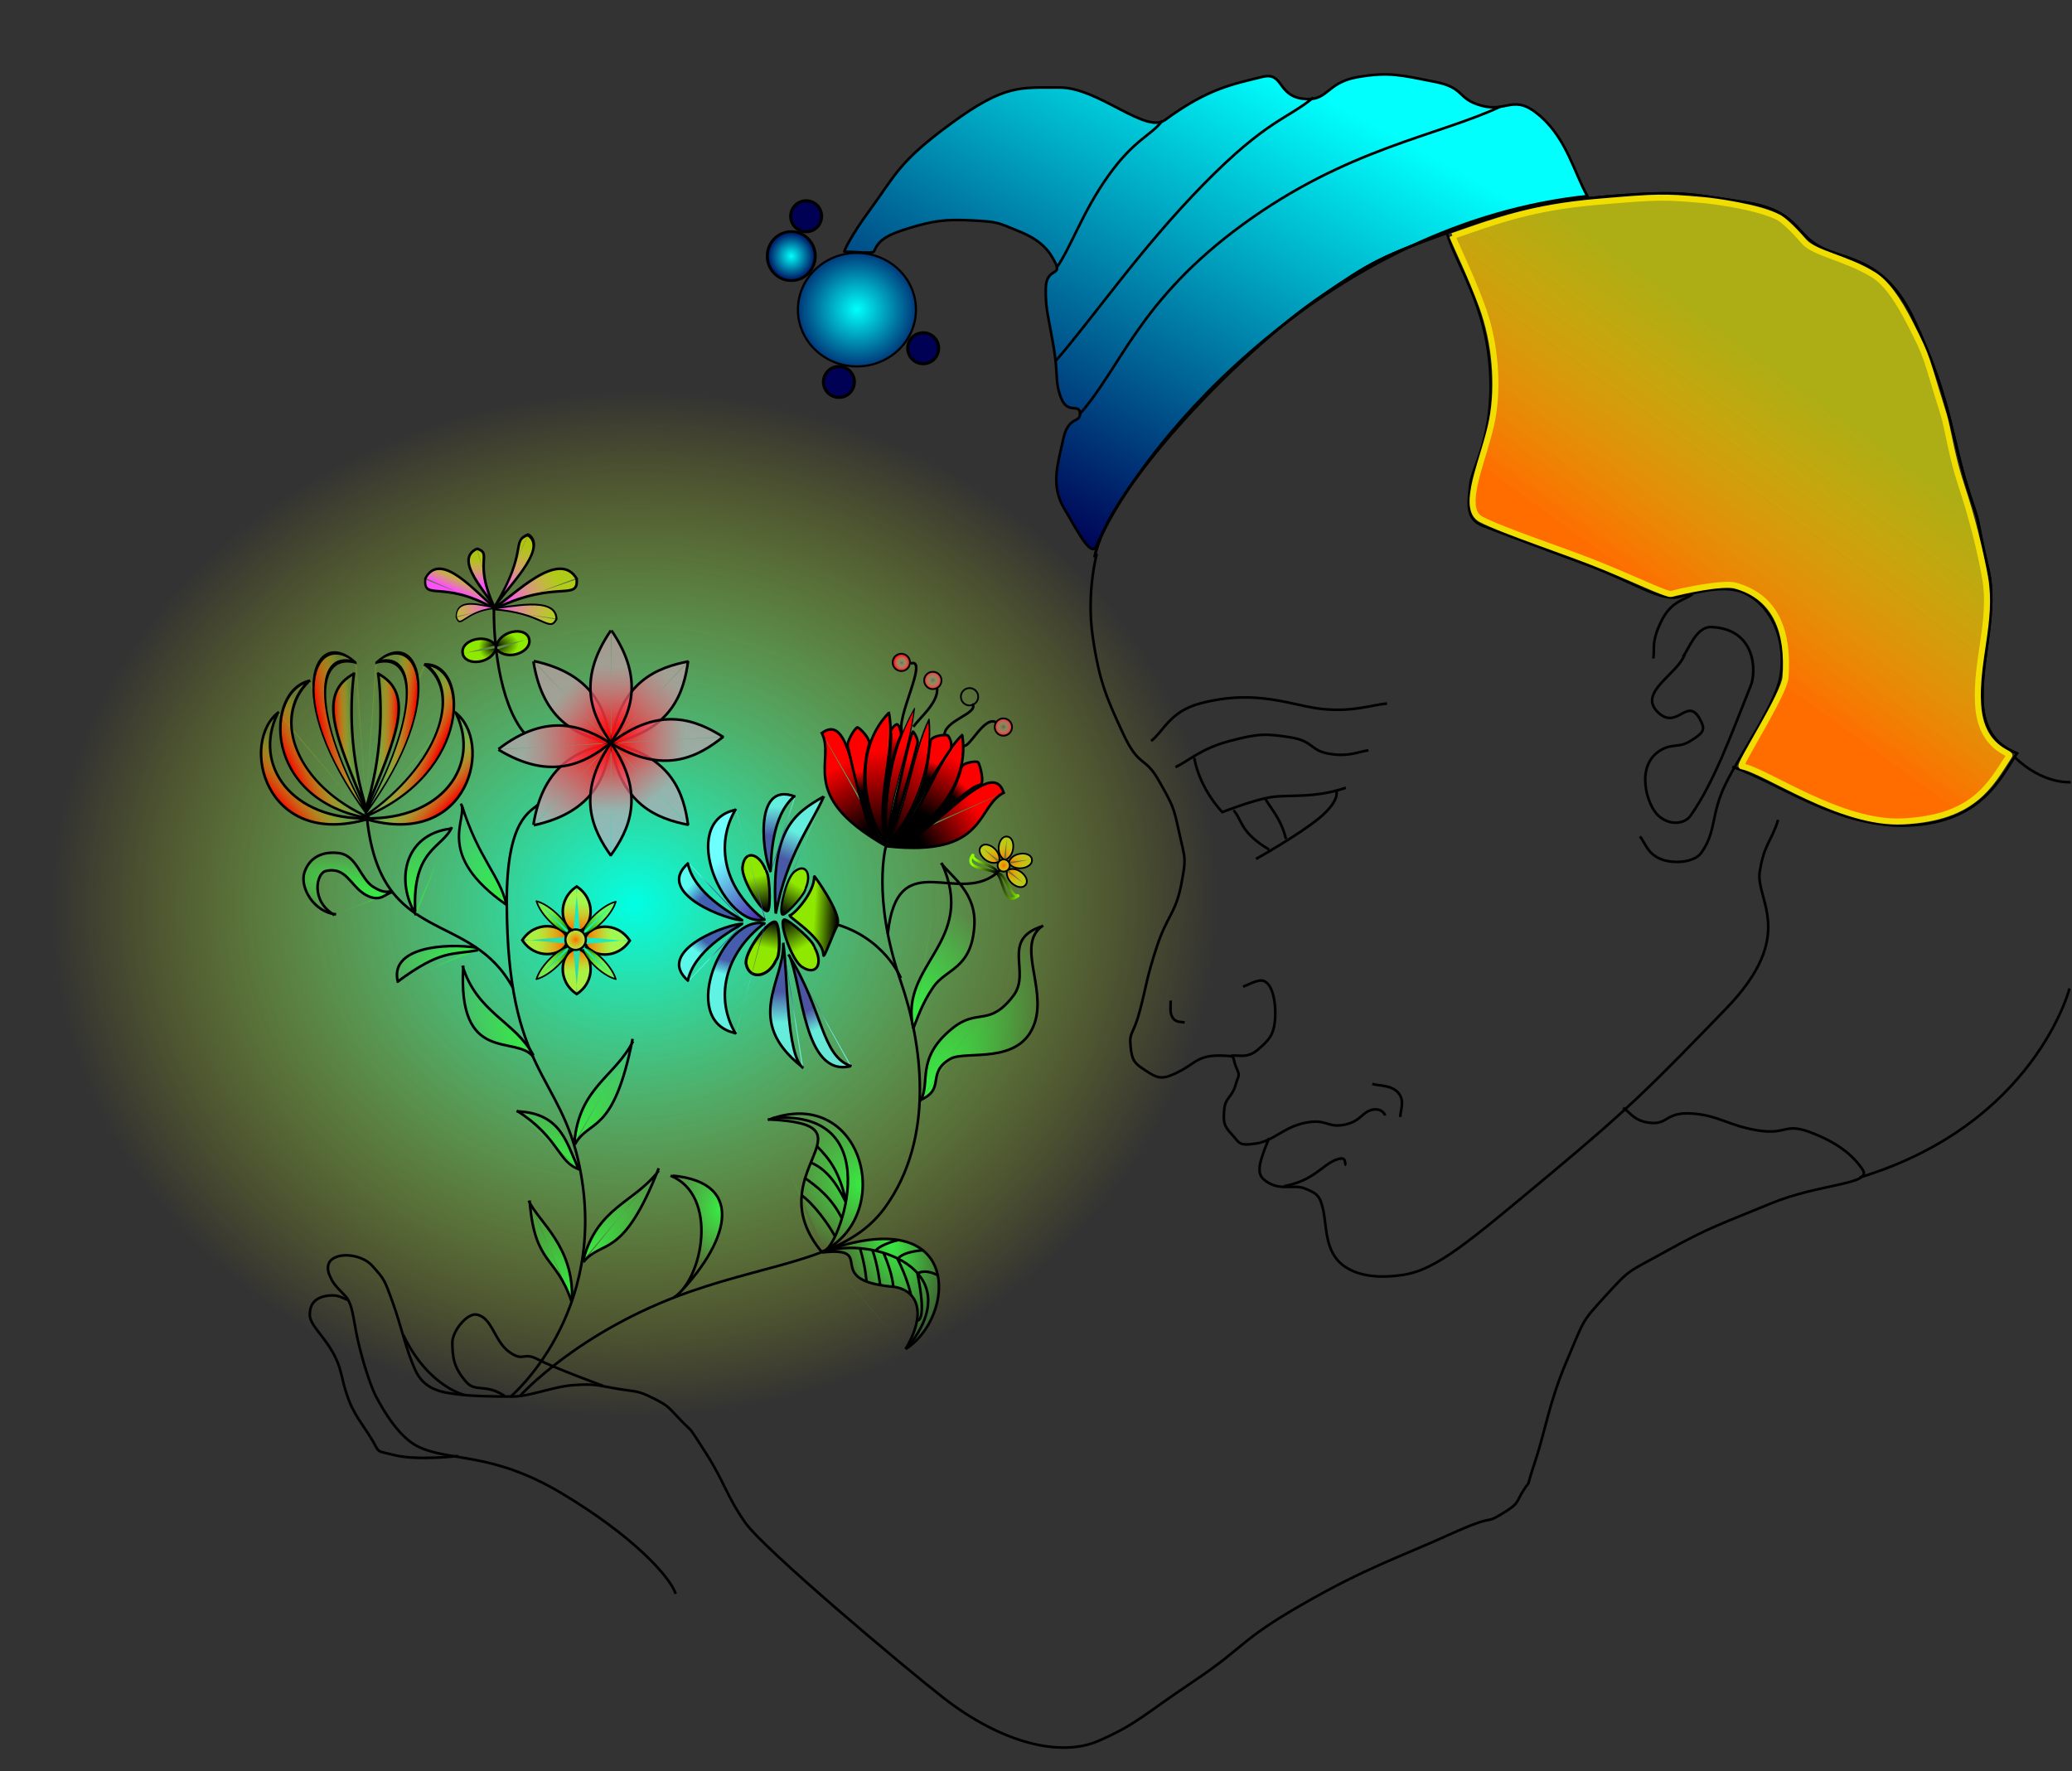 <svg xmlns="http://www.w3.org/2000/svg" xmlns:xlink="http://www.w3.org/1999/xlink" viewBox="0 0 790.4 675.79" version="1.0"><rect x="0" y="0" width="790.4" height="675.79" fill="#333333" stroke="none"/><defs><linearGradient id="az" x1="246.72" xlink:href="#g" gradientUnits="userSpaceOnUse" x2="245.14" y1="468.5" y2="474.98"/><linearGradient id="l"><stop stop-color="#00fffd" offset="0"/><stop stop-color="#000054" offset="1"/></linearGradient><linearGradient id="j"><stop offset="0"/><stop stop-color="#8eff00" offset="1"/></linearGradient><linearGradient id="i"><stop stop-color="#fff" stop-opacity="0" offset="0"/><stop stop-color="red" offset="1"/></linearGradient><linearGradient id="h"><stop offset="0"/><stop stop-color="red" offset="1"/></linearGradient><linearGradient id="g"><stop stop-color="#6effff" offset="0"/><stop stop-color="#4c34b0" offset="1"/></linearGradient><linearGradient id="f"><stop offset="0"/><stop stop-color="#8ee800" offset="1"/></linearGradient><linearGradient id="e"><stop stop-color="#009300" offset="0"/><stop stop-color="#b8fd00" stop-opacity=".537" offset="1"/></linearGradient><linearGradient id="d"><stop stop-color="#ff6c00" offset="0"/><stop stop-color="#ff0" stop-opacity=".598" offset="1"/></linearGradient><linearGradient id="c"><stop stop-color="red" offset="0"/><stop stop-color="#d8a0be" stop-opacity=".577" offset="1"/></linearGradient><linearGradient id="b"><stop stop-color="#fa51f8" offset="0"/><stop stop-color="#e8ff00" stop-opacity=".608" offset="1"/></linearGradient><linearGradient id="a"><stop stop-color="#fa0000" offset="0"/><stop stop-color="#fafa00" stop-opacity=".103" offset="1"/></linearGradient><linearGradient id="K" x1="57.493" xlink:href="#a" gradientUnits="userSpaceOnUse" x2="68.567" y1="465.65" y2="455.52"/><linearGradient id="M" x1="60.397" xlink:href="#a" gradientUnits="userSpaceOnUse" x2="71.115" y1="467.97" y2="457.65"/><linearGradient id="O" x1="60.957" xlink:href="#a" gradientUnits="userSpaceOnUse" x2="71.821" y1="468.35" y2="454.43"/><linearGradient id="Q" x1="79.406" xlink:href="#a" gradientUnits="userSpaceOnUse" x2="85.947" y1="432.9" y2="432.66"/><linearGradient id="R" x1="79.747" xlink:href="#a" gradientUnits="userSpaceOnUse" x2="87.361" y1="432.66" y2="432.43"/><linearGradient id="P" x1="57.333" xlink:href="#a" gradientUnits="userSpaceOnUse" x2="66.111" y1="464.07" y2="455.76"/><linearGradient id="N" x1="57.702" xlink:href="#a" gradientUnits="userSpaceOnUse" x2="68.28" y1="464.29" y2="453.41"/><linearGradient id="L" x1="63.344" xlink:href="#a" gradientUnits="userSpaceOnUse" x2="74.654" y1="470.6" y2="459.53"/><linearGradient id="af" x1="160.79" xlink:href="#b" gradientUnits="userSpaceOnUse" x2="158.31" y1="384.91" y2="378.29"/><linearGradient id="ac" x1="135.12" xlink:href="#b" gradientUnits="userSpaceOnUse" x2="134.93" y1="383.27" y2="373.51"/><linearGradient id="ad" x1="138.65" xlink:href="#b" gradientUnits="userSpaceOnUse" x2="134.69" y1="387.25" y2="373.06"/><linearGradient id="ae" x1="145.84" xlink:href="#b" gradientUnits="userSpaceOnUse" x2="164.59" y1="389.59" y2="380.21"/><linearGradient id="ah" x1="144.52" xlink:href="#b" gradientUnits="userSpaceOnUse" x2="178.66" y1="390.75" y2="374.45"/><linearGradient id="ag" x1="143.86" xlink:href="#b" gradientUnits="userSpaceOnUse" x2="170.75" y1="390.77" y2="377.33"/><linearGradient id="X" x1="214.74" xlink:href="#c" gradientUnits="userSpaceOnUse" x2="191.17" y1="413.45" y2="435.56"/><linearGradient id="V" x1="214.7" xlink:href="#c" gradientUnits="userSpaceOnUse" x2="195.37" y1="413.24" y2="430.57"/><linearGradient id="Z" x1="213.74" xlink:href="#c" gradientUnits="userSpaceOnUse" x2="194.69" y1="413.72" y2="434"/><linearGradient id="S" x1="185.11" xlink:href="#c" gradientUnits="userSpaceOnUse" x2="208.43" y1="444.39" y2="419.73"/><linearGradient id="W" x1="185.3" xlink:href="#c" gradientUnits="userSpaceOnUse" x2="205.03" y1="443.96" y2="423.6"/><linearGradient id="U" x1="185.11" xlink:href="#c" gradientUnits="userSpaceOnUse" x2="203.93" y1="444.57" y2="424.58"/><linearGradient id="Y" x1="185.07" xlink:href="#c" gradientUnits="userSpaceOnUse" x2="203.56" y1="444.08" y2="424.65"/><linearGradient id="T" x1="214.86" xlink:href="#c" gradientUnits="userSpaceOnUse" x2="188.2" y1="412.06" y2="441.05"/><linearGradient id="C" x1="168.05" xlink:href="#d" gradientUnits="userSpaceOnUse" y1="518.99" gradientTransform="translate(54 -134)" x2="157.01" y2="519.06"/><linearGradient id="B" x1="171.93" xlink:href="#d" gradientUnits="userSpaceOnUse" y1="515.11" gradientTransform="translate(54 -134)" x2="172.3" y2="504.69"/><linearGradient id="E" x1="175.98" xlink:href="#d" gradientUnits="userSpaceOnUse" y1="518.99" gradientTransform="translate(54 -134)" x2="185.61" y2="519.24"/><linearGradient id="D" x1="171.78" xlink:href="#d" gradientUnits="userSpaceOnUse" y1="522.73" gradientTransform="translate(54 -134)" x2="172.3" y2="531.28"/><linearGradient id="o" x1="529.38" xlink:href="#d" gradientUnits="userSpaceOnUse" y1="349.59" gradientTransform="translate(54 -134)" x2="587.94" y2="268.82"/><linearGradient id="G" x1="168.82" xlink:href="#e" gradientUnits="userSpaceOnUse" y1="515.89" gradientTransform="translate(54 -134)" x2="161.36" y2="508.42"/><linearGradient id="J" x1="174.89" xlink:href="#e" gradientUnits="userSpaceOnUse" y1="516.2" gradientTransform="translate(54 -134)" x2="182.35" y2="509.36"/><linearGradient id="H" x1="168.98" xlink:href="#e" gradientUnits="userSpaceOnUse" y1="522.1" gradientTransform="translate(54 -134)" x2="162.14" y2="528.94"/><linearGradient id="I" x1="174.58" xlink:href="#e" gradientUnits="userSpaceOnUse" y1="521.64" gradientTransform="translate(54 -134)" x2="181.88" y2="528.79"/><linearGradient id="an" x1="270.75" xlink:href="#f" gradientUnits="userSpaceOnUse" y1="512.37" gradientTransform="translate(54.884 -134.13)" x2="261.85" y2="511.87"/><linearGradient id="ap" x1="250.92" xlink:href="#f" gradientUnits="userSpaceOnUse" y1="508.7" gradientTransform="translate(54 -134)" x2="256.92" y2="498.37"/><linearGradient id="aq" x1="247.75" xlink:href="#f" gradientUnits="userSpaceOnUse" y1="511.87" gradientTransform="translate(54 -134)" x2="245.59" y2="522.21"/><linearGradient id="ao" x1="251.25" xlink:href="#f" gradientUnits="userSpaceOnUse" y1="511.37" gradientTransform="translate(54 -134)" x2="257.73" y2="522.37"/><linearGradient id="ar" x1="244.75" xlink:href="#f" gradientUnits="userSpaceOnUse" y1="507.54" gradientTransform="translate(54 -134)" x2="241.59" y2="494.54"/><linearGradient id="aw" x1="224.76" xlink:href="#g" gradientUnits="userSpaceOnUse" x2="241.12" y1="490.22" y2="510.05"/><linearGradient id="k"><stop stop-color="#38eb43" offset="0"/><stop stop-color="#38eb43" stop-opacity="0" offset="1"/></linearGradient><linearGradient id="ay" x1="247.72" xlink:href="#g" gradientUnits="userSpaceOnUse" x2="245.61" y1="472.55" y2="477.29"/><linearGradient id="ax" x1="227.21" xlink:href="#g" gradientUnits="userSpaceOnUse" x2="228.62" y1="492.08" y2="497.37"/><linearGradient id="at" x1="250.61" xlink:href="#g" gradientUnits="userSpaceOnUse" y1="550.5" gradientTransform="translate(54 -134)" x2="250.54" y2="538.68"/><linearGradient id="av" x1="245.76" xlink:href="#g" gradientUnits="userSpaceOnUse" x2="245.33" y1="467.98" y2="479.17"/><linearGradient id="as" x1="256.01" xlink:href="#g" gradientUnits="userSpaceOnUse" y1="477.85" gradientTransform="translate(54 -134)" x2="251.56" y2="488.11"/><linearGradient id="au" x1="263.73" xlink:href="#g" gradientUnits="userSpaceOnUse" y1="553.16" gradientTransform="translate(54 -134)" x2="260.23" y2="546.01"/><linearGradient id="aI" x1="299.42" xlink:href="#h" gradientUnits="userSpaceOnUse" x2="323.72" y1="482.49" y2="471.37"/><linearGradient id="aJ" x1="289.46" xlink:href="#h" gradientUnits="userSpaceOnUse" x2="287.18" y1="479.66" y2="446.71"/><linearGradient id="aM" x1="289.3" xlink:href="#h" gradientUnits="userSpaceOnUse" x2="287.68" y1="481" y2="446.05"/><linearGradient id="aL" x1="290.33" xlink:href="#h" gradientUnits="userSpaceOnUse" x2="287.83" y1="479.64" y2="442.34"/><linearGradient id="aK" x1="285.78" xlink:href="#h" gradientUnits="userSpaceOnUse" x2="288.05" y1="465.34" y2="441.54"/><linearGradient id="aH" x1="303.45" xlink:href="#h" gradientUnits="userSpaceOnUse" x2="323.5" y1="480.91" y2="466.76"/><linearGradient id="n" x1="403.88" xlink:href="#l" gradientUnits="userSpaceOnUse" y1="168.73" gradientTransform="translate(54 -134)" x2="310.14" y2="341.94"/><linearGradient id="aF" x1="332.01" xlink:href="#j" gradientUnits="userSpaceOnUse" x2="341.54" y1="498.32" y2="498.32"/><linearGradient id="aN" x1="280.99" xlink:href="#h" gradientUnits="userSpaceOnUse" y1="462.23" gradientTransform="translate(54 -134)" x2="280.09" y2="454.64"/><linearGradient id="aQ" x1="292.14" xlink:href="#h" gradientUnits="userSpaceOnUse" y1="451.17" gradientTransform="translate(54 -134)" x2="293.76" y2="441.8"/><linearGradient id="aR" x1="294.29" xlink:href="#h" gradientUnits="userSpaceOnUse" y1="468.59" gradientTransform="translate(54 -134)" x2="299.47" y2="449.84"/><linearGradient id="aP" x1="306.56" xlink:href="#h" gradientUnits="userSpaceOnUse" y1="457.15" gradientTransform="translate(54 -134)" x2="308.41" y2="451.17"/><linearGradient id="aO" x1="315.9" xlink:href="#h" gradientUnits="userSpaceOnUse" y1="464.6" gradientTransform="translate(54 -134)" x2="320.24" y2="460.13"/><linearGradient id="aG" x1="333.04" xlink:href="#j" gradientUnits="userSpaceOnUse" x2="338.54" y1="493.92" y2="501.49"/><radialGradient id="u" gradientUnits="userSpaceOnUse" cy="605.57" cx="171.77" gradientTransform="matrix(-2.01 -2.141 .682 -.64 158.04 1226.3)" r="12.545"><stop stop-color="#38eb43" offset="0"/><stop stop-color="#38eb43" stop-opacity="0" offset="1"/></radialGradient><radialGradient id="aE" xlink:href="#d" gradientUnits="userSpaceOnUse" cy="406.57" cx="138.7" gradientTransform="matrix(-1.134 .642 -.359 -.747 442.01 621.65)" r="6.51"/><radialGradient id="aB" xlink:href="#d" gradientUnits="userSpaceOnUse" cy="405.82" cx="139.33" gradientTransform="matrix(-1.295 .704 -.344 -.754 459.26 614.62)" r="6.51"/><radialGradient id="aA" xlink:href="#d" gradientUnits="userSpaceOnUse" cy="405.81" cx="139.37" gradientTransform="matrix(-1.467 .732 -.316 -.767 472.04 615.91)" r="6.51"/><radialGradient id="aT" xlink:href="#i" gradientUnits="userSpaceOnUse" cy="412.83" cx="296.13" r="3.632"/><radialGradient id="aC" xlink:href="#d" gradientUnits="userSpaceOnUse" cy="490.76" cx="335.36" r="2.655"/><radialGradient id="am" gradientUnits="userSpaceOnUse" cy="530.8" cx="301.13" gradientTransform="matrix(1.524 -2.924 2.133 1.112 -1236.2 702.07)" r="12.527"><stop stop-color="#38eb43" offset="0"/><stop stop-color="#38eb43" stop-opacity="0" offset="1"/></radialGradient><radialGradient id="al" gradientUnits="userSpaceOnUse" cy="566.93" cx="306.08" gradientTransform="matrix(1.627 -2.303 1.157 .817 -793.65 682.68)" r="24.048"><stop stop-color="#38eb43" offset="0"/><stop stop-color="#38eb43" stop-opacity="0" offset="1"/></radialGradient><radialGradient id="ak" gradientUnits="userSpaceOnUse" cy="633.45" cx="291.71" gradientTransform="matrix(.61 1.799 -.894 .303 734.3 -216.39)" r="22.778"><stop stop-color="#38eb43" offset="0"/><stop stop-color="#38eb43" stop-opacity="0" offset="1"/></radialGradient><radialGradient id="aj" gradientUnits="userSpaceOnUse" cy="611.9" cx="280.87" gradientTransform="matrix(-.76 -1.463 1.287 -.668 -239.02 1297.9)" r="18.603"><stop stop-color="#38eb43" offset="0"/><stop stop-color="#38eb43" stop-opacity="0" offset="1"/></radialGradient><radialGradient id="ai" gradientUnits="userSpaceOnUse" cy="627.57" cx="227.14" gradientTransform="matrix(-1.642 .046 -.064 -2.296 694.07 1918.1)" r="10.334"><stop stop-color="#38eb43" offset="0"/><stop stop-color="#38eb43" stop-opacity="0" offset="1"/></radialGradient><radialGradient id="s" xlink:href="#k" gradientUnits="userSpaceOnUse" cy="635.42" cx="176.72" gradientTransform="matrix(1.84 -1.996 .91 .839 -726.67 457.94)" r="14.873"/><radialGradient id="t" xlink:href="#k" gradientUnits="userSpaceOnUse" cy="635.83" cx="176.07" gradientTransform="matrix(1.867 -2.033 .911 .837 -732.25 464.18)" r="14.873"/><radialGradient id="v" gradientUnits="userSpaceOnUse" cy="644.46" cx="170.12" gradientTransform="matrix(-1.692 -4.672 2.121 -.768 -855.14 1808.7)" r="8.775"><stop stop-color="#38eb43" offset="0"/><stop stop-color="#38eb43" stop-opacity="0" offset="1"/></radialGradient><radialGradient id="aD" xlink:href="#d" gradientUnits="userSpaceOnUse" cy="406.6" cx="139.06" gradientTransform="matrix(-1.417 .615 -.282 -.781 450.72 639.04)" r="6.51"/><radialGradient id="w" gradientUnits="userSpaceOnUse" cy="557.67" cx="154.1" gradientTransform="matrix(-1.845 -2.1 .959 -.843 -42.49 1220.6)" r="14.025"><stop stop-color="#38eb43" offset="0"/><stop stop-color="#38eb43" stop-opacity="0" offset="1"/></radialGradient><radialGradient id="x" gradientUnits="userSpaceOnUse" cy="515.83" cx="131.72" gradientTransform="matrix(-2.053 .502 -.112 -.457 513.78 558.03)" r="15.954"><stop stop-color="#38eb43" offset="0"/><stop stop-color="#38eb43" stop-opacity="0" offset="1"/></radialGradient><radialGradient id="A" gradientUnits="userSpaceOnUse" cy="494.65" cx="144.2" gradientTransform="matrix(-1.629 -3.428 1.855 -.881 -484.4 1299.7)" r="9.692"><stop stop-color="#38eb43" offset="0"/><stop stop-color="#38eb43" stop-opacity="0" offset="1"/></radialGradient><radialGradient id="z" gradientUnits="userSpaceOnUse" cy="497.21" cx="107.45" gradientTransform="matrix(1.609 -2.565 1.563 .981 -788.62 154.95)" r="9.37"><stop stop-color="#38eb43" offset="0"/><stop stop-color="#38eb43" stop-opacity="0" offset="1"/></radialGradient><radialGradient id="y" gradientUnits="userSpaceOnUse" cy="503.37" cx="97.078" gradientTransform="matrix(-2.794 -.81 .198 -.682 322.73 789.86)" r="17.458"><stop stop-color="#38eb43" offset="0"/><stop stop-color="#38eb43" stop-opacity="0" offset="1"/></radialGradient><radialGradient id="aa" xlink:href="#f" gradientUnits="userSpaceOnUse" cy="405.69" cx="138.75" gradientTransform="matrix(-.763 .518 -.463 -.682 432.46 611.44)" r="6.51"/><radialGradient id="ab" xlink:href="#f" gradientUnits="userSpaceOnUse" cy="405.78" cx="140.16" gradientTransform="matrix(-1.3 .441 -.265 -.781 429.8 662.56)" r="6.51"/><radialGradient id="aS" xlink:href="#i" gradientUnits="userSpaceOnUse" cy="412.83" cx="296.13" gradientTransform="translate(38.038 53.006) scale(.872)" r="3.632"/><radialGradient id="p" xlink:href="#l" gradientUnits="userSpaceOnUse" cy="269.27" cx="264.7" gradientTransform="matrix(1.262 0 0 1.272 -69.28 -73.287)" r="27.321"/><radialGradient id="q" xlink:href="#l" gradientUnits="userSpaceOnUse" cy="267.72" cx="206.96" gradientTransform="matrix(1 0 0 1.139 0 -37.109)" r="37.36"/><radialGradient id="r" xlink:href="#l" gradientUnits="userSpaceOnUse" cy="242.54" cx="263.39" r="6.477"/><radialGradient id="F" xlink:href="#d" gradientUnits="userSpaceOnUse" cy="519.15" cx="171.96" r="5.941"/><radialGradient id="m" gradientUnits="userSpaceOnUse" cy="512.11" cx="-.988" gradientTransform="matrix(.628 -.02 .018 .552 239.72 88.555)" r="353.69"><stop stop-color="#00ffe5" offset="0"/><stop stop-color="#f8f800" stop-opacity="0" offset="1"/></radialGradient></defs><rect rx="27.982" ry="27.982" height="675.79" width="771.95" y="26.397" x="6.303" fill-rule="evenodd" fill="url(#m)" transform="translate(-6.303 -26.397)"/><path d="M418.407 211.253s-4.06 14.55-1.56 31.69c2.5 17.15 5.43 23.63 11.56 36.88 6.14 13.25 8.22 8.39 13.58 17.86 5.35 9.46 5.71 10 7.85 20 2.15 10 2.86 9.1.72 20-2.15 10.89-5.36 11.6-9.29 23.57-3.93 11.96-3.93 14.82-6.43 24.28-2.5 9.47-4.1 7.86-3.57 13.58.54 5.71 1.61 6.6 5.72 9.28 4.1 2.68 5.77 3.61 10.71 1.43 9.05-4 8.42-7.84 20.42-7.02 3.39.23 1.85.62 3.46 4.37 1.6 3.75.94 2.47-.31 6.94-1.25 4.46-3.93 4.64-4.28 9.28-.36 4.64-.18 6.07 2.85 9.29 3.04 3.21 2.32 4.64 9.29 3.57 6.96-1.07 10.18-6.07 18.57-7.86 8.39-1.78 8.57 1.97 15 .72s6.79-4.83 10.71-5.72c3.93-.89 5 2.14 5 2.14" stroke="#000" fill="none"/><path d="M484.127 434.113c-3.48 8.58-5.12 13.25-2 15.88 5.68 4.79 11.11 1.62 15.57 3.4 4.46 1.79 5.89 2.5 7.14 8.57s.64 15.12 7.05 20.4c3.76 3.09 10.79 5.94 23.47 3.98s24.88-12.49 55.95-38.39c31.07-25.89 39.78-34.92 67.1-63.13 27.33-28.21 11.25-41.43 12.86-52.14 1.61-10.72 4.74-12.07 7.01-19.92" stroke="#000" fill="none"/><path d="M619.127 422.683c2.68 1.43 4.11 5.18 10.71 5.71 6.61.54 5.54-4.28 15.72-3.57s13.75 4.64 25 6.43c11.25 1.78 10-3.04 20 .71s16.25 8.57 20 14.29c3.75 5.71-16.43 5.18-35 12.86-18.57 7.67-23.57 9.1-39.29 17.85-15.71 8.75-13.93 6.61-23.57 17.15-9.64 10.53-8.21 9.1-15 25-6.79 15.89-8.04 26.25-12.14 38.57-4.11 12.32-1.07 5.71-4.29 10.71-3.21 5-1.43 5-8.57 9.29-7.14 4.28-1.07-.72-20 7.85-18.93 8.58-31.43 12.5-55.71 26.43-24.29 13.93-21.97 16.25-41.43 29.29-19.47 13.03-21.79 16.43-36.43 22.86-14.64 6.42-37.03.89-59.29-16.43-14.56-11.35-68.39-56.59-75.53-66.77-7.14-10.17-8.04-15.73-15.18-26.8-7.14-11.08-4.29-6.97-9.29-12.15s-4.64-5.53-10.71-8.57c-6.07-3.03-6.07-2.32-13.57-3.57s-8.22-1.96-16.43-1.43c-8.22.54-16.76 4.39-23.72 4.39-6.97 0-14.85-.1-20.57-.82-5.71-.71-12.85-1.43-16.43-9.28-3.57-7.86-5.35-16.79-8.57-25.72-3.21-8.93-3.23-8.9-7.84-14.07-3.69-4.14-12.35-5.45-15.82-2.05-1.16 1.14-1.49 3.32-.48 5.63 1.09 2.5 1.53 3.4 5.75 7.66 2.52 2.54 2.95 5.93 4.29 13.39 1.24 6.97 4.82 19.62 7.67 25.16 2.86 5.53 8.9 15.69 16.05 19.18 12.06 5.88 27.99 1.83 54.66 17.74 26.68 15.92 41.3 31.52 43.64 38.45" stroke="#000" fill="none"/><g stroke="#000" fill="none"><path d="M177.367 532.253s-14-3.12-23.5-22.92M132.987 495.993c-1.89-.44-3.5-2.17-7.55-1.74-7.47.8-7.17 5.95-7.25 7.25-.29 4.88 9.21 10.66 11.9 22.34 2.98 12.99 5.29 15.37 10.44 23.2 5.15 7.84 1.59 6.02 10.15 8.13 8.56 2.1 24.08.29 24.08.29M192.447 532.543c-7.1-4.79-11.02-1.3-14.5-5.22-5.25-5.9-5.26-10.2-5.4-14.91-.13-4.43 5.55-11.49 9.17-10.91 6.05.97 6.75 10.08 12.48 14.22 5.72 4.13 5.14-.22 11.02 2.9 5.87 3.11 24.73 10.04 24.73 10.04"/></g><path d="M424.49 234.79c19.08-43.2 91.15-123.48 187.37-133.57-5-8.751-7.77-21.559-17.95-30.488s-12.54-1.318-22.36-3.996c-9.82-2.679-6.02-6.858-18.16-9.18-12.14-2.321-16.86-3.89-29.18-1.747s-11.1 9.517-20.92 8.267c-9.83-1.25-7.32-10.411-15.49-8.344-10.55 2.67-20.33 4.125-37.05 16.414-7.49 5.502-25.43-12.448-40.32-12.355-14.73.091-20.58-1.429-41.11 13.571-20.54 15-21.47 19.985-31.6 33.708-6.27 8.51-9.79 15.4-9.25 15.38 2.88-.07 10.89.76 11.24-.13 1.68-4.2 4.65-6.28 13.58-8.96 8.92-2.68 13.42-3.41 23.78-2.87s9.66.8 18.05 4.19c8.4 3.4 11.56 7.43 13.88 12.25 2.32 4.83-3.59 1.47-3.77 9.5-.18 8.04 1.27 11.75 3.06 22.65 1.78 10.89.35 13.03 2.85 19.28s6.97 1.79 7.15 5.72c.17 3.93-4.47.71-6.43 10-1.97 9.28-5.02 17.54.62 26.73 3.98 6.49 9.92 18.73 12.01 13.98z" fill-rule="evenodd" stroke="#000" fill="url(#n)" transform="translate(-6.303 -26.397)"/><g stroke="#000" fill="none"><path d="M769.837 287.683c-2.14-1.43-12.85-3.75-13.57-20-.71-16.25 5.95-34.37 2.14-50.72-5.15-22.12-2.54-14.93-6.42-26.43-7.95-23.54-6.94-36.79-22.01-68.8-11.16-23.7-26.03-22.27-35.85-27.62-9.82-5.36-8.41-13.83-28.57-16.94-20.64-3.18-24.47-4.494-50.72-2.35-26.25 2.14-39.58 5.7-60.03 12.98-28.44 10.12-32.26 12.6-50.16 24.78-34.93 23.78-82.67 75.6-87.1 100.02m243.27 79.93c16.94 5.59 40.57 23.78 67.77 22.38 27.21-1.4 34.52-17.88 41.05-27.98"/><path d="M769.837 287.683c-2.14-1.43-12.85-3.75-13.57-20-.71-16.25 5.95-34.37 2.14-50.72-5.15-22.12-2.54-14.93-6.42-26.43-7.95-23.54-6.94-36.79-22.01-68.8-11.16-23.7-26.03-22.27-35.85-27.62-9.82-5.36-8.41-13.83-28.57-16.94-20.64-3.18-24.47-4.494-50.72-2.35-26.25 2.14-39.58 5.7-60.03 12.98-28.44 10.12-32.26 12.6-50.16 24.78-34.93 23.78-82.67 75.6-87.1 100.02m134.44-123.49c4.1 13.03 14.82 27.14 16.42 52.14 1.61 25-6.78 36.72-7.53 43.34-.86 7.53-1.78 13.44 4.68 15.94 12.59 4.89 23.58 8.92 40 15 17.91 6.64 27.91 14.04 35 12.15 8.49-2.28 18.09-4.51 24.71-1.52 10.48 4.73 16.44 18.05 13.86 32.23-1.87 10.29-14.93 28.62-20.82 40.59-5.89 11.96-3.33 17.92-9.36 26.4-2.5 3.52-10.36 4.44-15.54 2.3-5.17-2.15-5.89-6.43-7.85-8.57"/></g><path d="M560.38 116.47c16.51-5.73 30.17-10.9 54.85-13.03 23.93-2.07 25.32-2.03 40.71-.73 3.29.27 21.52 2.56 29.23 6.85.67.38 4.07 2.87 9.3 9 3.82 4.46 15.97 6.2 26.49 12.67 4.64 2.86 9.09 8.96 14.15 18.86 6.96 13.61 5.48 11.75 12.62 34.42 1.56 4.93 2.92 15.6 6.79 27.17 4.05 12.1 7.23 24.94 9.05 35.27 2.84 16.18-3.74 31.66-2.68 48.37 1.07 16.83 12.69 18.14 11.89 19.35-7.35 11.2-13.33 23.61-40.36 25.08-23.93 1.32-52.69-19.54-61.71-21.02-1.43-.24 16.28-27.57 16.72-33.97 1.16-16.88-3.2-30.52-19.18-34.96-4.74-1.31-21.19 2.22-24.44 3.2-1.34.4-11.93-4.73-26.12-10.56-14.09-5.79-37.52-13.29-46.4-17.92-8.22-4.28 1.45-23.47 4.24-38.06 2.48-12.93 1.17-29.47-3.76-42.94-4.49-12.26-9.86-23.08-11.49-27.15" fill-rule="evenodd" stroke="#f1de00" stroke-width="2.3" stroke-opacity=".988" fill="url(#o)" transform="translate(-6.303 -26.397)"/><path d="M641.987 250.533c2.32-3.03 5.08-11.58 10.92-11.32 17.09.78 17.04 17.14 14.99 22.25-7.36 18.32-13.95 36.93-23.06 49.79-2.13 3.01-7.68 3.93-12.14 0s-9.11-19.11.71-25c4.72-2.83 6.79-.72 11.43-3.57 4.65-2.86 5.61-4.11 4.27-7.04-5.15-11.25-8.88 3.17-16.41-3.68-8.5-7.73 7.45-14.69 9.98-22.42M448.407 292.683c5.18-2.5 9.83-7.15 20.72-10 10.89-2.86 13.57-2.86 22.86-1.43 9.28 1.43 7.6 5.07 15.1 6.32s10.97-.79 14.9-1.32" stroke="#000" fill="none"/><path d="M455.558 289.113c2.24 12.21 10.71 20.71 10.71 20.71s11.79-4.64 18.57-5.71c6.79-1.08 16.1.6 28.57-3.58M509.837 301.963s1.25 3.57-6.43 10c-7.67 6.43-24.28 15.72-24.28 15.72M470.558 309.113c3.39 3.75 2.38 8.37 13.57 15M439.127 282.683c4.64-3.57 7.13-11.23 18.57-14.29 21.97-5.87 35.54 1.07 47.14 2.14 11.61 1.08 18.22-1.6 24.29-2.14M469.467 402.803c2.59-.59 6.13 1.3 10.37-2.35 4.24-3.66 6.24-5.66 6.6-12.26.35-6.59-1.31-13.9-5.19-14.13-2.08-.13-5.3 1.76-7.07 2.35M489.808 452.543c11.19-2.11 14.54-7.95 19.52-9.96 4.97-2.01 3.16 1.44 4.21 1.92M630.668 251.193c.67-3.63-.99-6.41 3.44-14.92 3.64-6.99 8.71-7.47 11.49-9.57M411.767 158.113c15.83-17.81 22.64-43.53 62.43-72.55 39.8-29.017 74.09-33.634 98.06-44.846M402.527 137.893c14.29-16.38 32.54-43.09 56.72-67.717 24.19-24.623 31.88-24.733 41.77-32.977M402.967 102.273c5.83-8.35 9.79-21.1 19.79-35.175 10-14.07 16.49-15.389 20.66-21.105" stroke="#000" fill="none"/><path d="M291.52 269.27c0 14.813-12.008 26.821-26.821 26.821s-26.821-12.008-26.821-26.821 12.008-26.821 26.821-26.821 26.821 12.008 26.821 26.821z" transform="matrix(.839 0 0 .807 104.808 -99.162)" fill-rule="evenodd" stroke="#000" fill="url(#p)"/><path d="M242.14 267.72c0 22.289-15.75 40.357-35.179 40.357s-35.179-18.069-35.179-40.357c0-22.289 15.75-40.357 35.179-40.357s35.179 18.068 35.179 40.357z" transform="matrix(.26 0 0 .232 248.028 35.593)" stroke="#000" stroke-width="4.363" fill="url(#q)"/><g transform="translate(-6.303 -26.397)" stroke="#000" stroke-width="1.168" fill="url(#r)"><path d="M319.719 108.9a5.893 5.893 0 11-11.786 0 5.893 5.893 0 0111.786 0zM332.219 172.111a5.893 5.893 0 11-11.786 0 5.893 5.893 0 0111.786 0zM364.361 159.254a5.893 5.893 0 11-11.786 0 5.893 5.893 0 0111.786 0z"/></g><g stroke="#000" fill="none"><path d="M446.548 381.723c.19 1.63-.57 4.4.77 6.51 1.34 2.1 3.44 1.43 4.59 1.91M523.487 413.493c2.49.86 7.27.29 9.95 3.45 2.68 3.15.58 6.89.77 9.18"/></g><path d="M482.527 304.403c2.01 3.92 6.03 7.56 8.04 15.69M768.357 288.703c11.1 10.77 21.54 9.67 21.54 9.67M709.438 449.193c66.83-20.34 80.02-72.11 80.02-72.11M198.498 532.403s22.39-24.86 64.56-39.59c33.1-11.55 60.16-12.39 74.46-32.04 19.63-26.97 14.03-63.38 6.13-86.24-11.2-32.4-5.66-51.84-5.66-51.84" stroke="#000" fill="none"/><path d="M194.727 532.873s37.72-31.72 26.39-87.66c-7.28-35.94-27.59-35.44-27.8-100.84-.11-31.97 9.07-34.64 12.01-37.47M195.667 376.883c-16.25-30.16-50.19-15.55-55.6-64.09M343.647 373.113s-6.37-15.55-25.45-20.73" stroke="#000" fill="none"/><g stroke="#000" fill-rule="evenodd"><g transform="translate(47.697 -160.397)" fill="url(#s)"><path d="M174.83 641.9c7.19-8.95 14.97-.47 28.75-35.81M174.83 640.96c5.42-20.15 19.56-21.8 28.75-33.93"/></g><g transform="rotate(-10.1 -964.391 287.677)" fill="url(#t)"><path d="M174.83 641.9c7.19-8.95 14.97-.47 28.75-35.81M174.83 640.96c5.42-20.15 19.56-21.8 28.75-33.93"/></g></g><g stroke="#000" fill-rule="evenodd"><path d="M227.5 472.58c-8.46-2.64-7.79-12.25-24.09-22.47m0 .27c17.86.55 19.21 13.54 23.81 22.2" fill="url(#u)" transform="translate(-6.303 -26.397)"/><path d="M224.33 522.98c-5.94-17.92-14.02-13.64-16-38.6m-.36.09c3.85 8.25 17.33 17.32 16.52 37.89" fill="url(#v)" transform="translate(-6.303 -26.397)"/><path d="M209.77 429.61c-6.69-8.71-29.07 3.42-26.74-34.82m26.74 34.2c-6.69-12.75-21.61-16.17-27.05-34.2" fill="url(#w)" transform="translate(-6.303 -26.397)"/><path d="M188.62 388.88c-10.02 1.94-13.91-.39-30.78 12.13m.32.31c-3.81-13.68 18.11-15.24 30.15-13.37" fill="url(#x)" transform="translate(-6.303 -26.397)"/><path d="M155.98 366.81c-2.57.23-4.45 4.23-10.26.93-5.75-3.27-7.31-10.96-15.24-9.02-3.43.84-5.83 11.35 3.42 16.79m.63-.31c-8.4-.7-13.92-10.18-12.13-15.86 1.79-5.67 6.76-8.39 13.37-7.46 6.61.94 8.08 9.72 12.75 12.75 4.66 3.03 6.06 1.63 7.46 1.87" fill="url(#y)" transform="translate(-6.303 -26.397)"/><path d="M164.68 374.27c-1.16-24.25 10.5-24.25 14-32.34M165 375.51c-8.01-13.13-4.44-30.7 13.05-32.95" fill="url(#z)" transform="translate(-6.303 -26.397)"/><path d="M199.82 371.82c-28.5-19.71-14.58-33.13-17.72-38.85m17.41 38.54c-2.65-11.34-10.69-17.59-17.06-38" stroke-width=".958" fill="url(#A)" transform="translate(-6.303 -26.397)"/></g><g stroke="#000"><path d="M227.58 381.5c4.78-1.75 6.51-12.07-1.59-17.1m-.98 17.1c-4.78-1.75-6.51-12.07 1.6-17.1" fill-rule="evenodd" fill="url(#B)" transform="translate(-6.303 -26.397)"/><path d="M222.43 386.35c-1.75 4.78-12.07 6.5-17.1-1.6m17.1-.97c-1.75-4.78-12.07-6.51-17.1 1.59" fill-rule="evenodd" fill="url(#C)" transform="translate(-6.303 -26.397)"/><path d="M227.58 388.73c4.78 1.75 6.51 12.07-1.59 17.1m-.98-17.1c-4.78 1.75-6.51 12.07 1.6 17.1" fill-rule="evenodd" fill="url(#D)" transform="translate(-6.303 -26.397)"/><path d="M229.65 386.52c1.75 4.78 12.06 6.51 17.1-1.59m-17.1-.97c1.75-4.78 12.06-6.51 17.1 1.59" fill-rule="evenodd" fill="url(#E)" transform="translate(-6.303 -26.397)"/><path d="M177.32 519.15a5.357 5.357 0 11-10.714 0 5.357 5.357 0 0110.714 0z" transform="translate(94.218 -19.962) scale(.729)" stroke-width="1.168" fill="url(#F)"/><path d="M222.72 382.33c-2.5.06-10.34-6.67-11.83-12.36m12.51 11.67c-.01-2.5-6.94-10.17-12.67-11.5" fill-rule="evenodd" stroke-width=".612" fill="url(#G)" transform="translate(-6.303 -26.397)"/><path d="M222.72 387.8c-2.5-.06-10.34 6.67-11.83 12.36m12.51-11.67c-.01 2.5-6.94 10.17-12.67 11.5" fill-rule="evenodd" stroke-width=".612" fill="url(#H)" transform="translate(-6.303 -26.397)"/><path d="M229.42 387.8c2.51-.06 10.35 6.67 11.83 12.36m-12.5-11.67c0 2.5 6.94 10.17 12.67 11.5" fill-rule="evenodd" stroke-width=".612" fill="url(#I)" transform="translate(-6.303 -26.397)"/><path d="M229.42 382.52c2.51.07 10.35-6.67 11.83-12.36m-12.5 11.67c0-2.5 6.94-10.17 12.67-11.5" fill-rule="evenodd" stroke-width=".612" fill="url(#J)" transform="translate(-6.303 -26.397)"/></g><path d="M92.567 472.87c-39.517 11.57-48.99-29.7-33.833-40.87m-.541.54c-9.609 20.03 5.548 40.6 34.374 40.06" fill-rule="evenodd" stroke="#000" fill="url(#K)" transform="translate(47.697 -160.397)"/><path d="M92.567 472.87c-39.517 11.57-48.99-29.7-33.833-40.87m-.541.54c-9.609 20.03 5.548 40.6 34.374 40.06" fill-rule="evenodd" stroke="#000" fill="url(#L)" transform="matrix(-1 0 0 1 232.157 -160.397)"/><path d="M92.567 472.87c-39.517 11.57-48.99-29.7-33.833-40.87m-.541.54c-9.609 20.03 5.548 40.6 34.374 40.06" fill-rule="evenodd" stroke="#000" fill="url(#M)" transform="matrix(.968 .445 -.249 .918 169.087 -163.037)"/><path d="M92.567 472.87c-39.517 11.57-48.99-29.7-33.833-40.87m-.541.54c-9.609 20.03 5.548 40.6 34.374 40.06" fill-rule="evenodd" stroke="#000" fill="url(#N)" transform="matrix(-.968 .682 .249 .857 110.998 -156.757)"/><path d="M92.567 472.87c-39.517 11.57-48.99-29.7-33.833-40.87m-.541.54c-9.609 20.03 5.548 40.6 34.374 40.06" fill-rule="evenodd" stroke="#000" fill="url(#O)" transform="matrix(.69 1.244 -.477 .378 301.567 16.688)"/><path d="M92.567 472.87c-39.517 11.57-48.99-29.7-33.833-40.87m-.541.54c-9.609 20.03 5.548 40.6 34.374 40.06" fill-rule="evenodd" stroke="#000" fill="url(#P)" transform="matrix(-.69 1.244 .477 .378 -22.365 16.688)"/><path d="M87.631 417.23c-14.774 7.76-7.198 24.05 4.545 52.78m-4.798-53.03c-1.641 11.74-1.894 32.19 5.051 53.03" fill-rule="evenodd" stroke="#000" fill="url(#Q)" transform="translate(47.697 -160.397)"/><path d="M87.631 417.23c-14.774 7.76-7.198 24.05 4.545 52.78m-4.798-53.03c-1.641 11.74-1.894 32.19 5.051 53.03" fill-rule="evenodd" stroke="#000" fill="url(#R)" transform="matrix(-1 0 0 1 231.587 -160.397)"/><g><path d="M185.37 443.75c3.7-23.49 17.77-28.72 29.59-31.04m-29.44 31.19c23.25-5.05 27.65-19.4 29.28-31.33" fill-rule="evenodd" stroke="#000" fill="url(#S)" transform="translate(47.697 -160.397)"/><path d="M185.37 443.75c3.7-23.49 17.77-28.72 29.59-31.04m-29.44 31.19c23.25-5.05 27.65-19.4 29.28-31.33" fill-rule="evenodd" stroke="#000" fill="url(#T)" transform="translate(18.108 -129.067)"/><path d="M185.37 443.75c3.7-23.49 17.77-28.72 29.59-31.04m-29.44 31.19c23.25-5.05 27.65-19.4 29.28-31.33" fill-rule="evenodd" stroke="#000" fill="url(#U)" transform="matrix(1 0 0 -1 47.697 727.403)"/><path d="M185.37 443.75c3.7-23.49 17.77-28.72 29.59-31.04m-29.44 31.19c23.25-5.05 27.65-19.4 29.28-31.33" fill-rule="evenodd" stroke="#000" fill="url(#V)" transform="matrix(1 0 0 -1 18.108 696.073)"/><path d="M185.37 443.75c3.7-23.49 17.77-28.72 29.59-31.04m-29.44 31.19c23.25-5.05 27.65-19.4 29.28-31.33" fill-rule="evenodd" stroke="#000" fill="url(#W)" transform="rotate(43.461 410.428 423.529)"/><path d="M185.37 443.75c3.7-23.49 17.77-28.72 29.59-31.04m-29.44 31.19c23.25-5.05 27.65-19.4 29.28-31.33" fill-rule="evenodd" stroke="#000" fill="url(#X)" transform="rotate(43.461 385.92 370.745)"/><path d="M185.37 443.75c3.7-23.49 17.77-28.72 29.59-31.04m-29.44 31.19c23.25-5.05 27.65-19.4 29.28-31.33" fill-rule="evenodd" stroke="#000" fill="url(#Y)" transform="scale(1 -1) rotate(-43.461 -703.303 20.371)"/><path d="M185.37 443.75c3.7-23.49 17.77-28.72 29.59-31.04m-29.44 31.19c23.25-5.05 27.65-19.4 29.28-31.33" fill-rule="evenodd" stroke="#000" fill="url(#Z)" transform="scale(1 -1) rotate(-43.461 -649.206 41.825)"/><path d="M200.077 279.723c-9.94-11.71-11.97-36.74-11.63-48.45" stroke="#000" fill="none"/><path d="M139.66 407.1c.27 6.23-9.2 10.29-11.64 5.68m11.14-6.65c-5.1-3.57-13.61 2.25-11.04 6.77" fill-rule="evenodd" stroke="#000" fill="url(#aa)" transform="rotate(17.272 690.665 490.493)"/><g><path d="M139.66 407.1c.27 6.23-9.2 10.29-11.64 5.68m11.14-6.65c-5.1-3.57-13.61 2.25-11.04 6.77" fill-rule="evenodd" stroke="#000" fill="url(#ab)" transform="scale(-1) rotate(12.325 3003.217 -1443.051)"/></g><g><path d="M141.02 392.48c-2.3-5.34-16.11-18.47-6.77-22.73m6.55 22.12c-8.1-17.59-.3-20.12-6.67-22.22" fill-rule="evenodd" stroke="#000" fill="url(#ac)" transform="translate(47.697 -160.397)"/></g><g><path d="M141.02 392.48c-2.3-5.34-16.11-18.47-6.77-22.73m6.55 22.12c-8.1-17.59-.3-20.12-6.67-22.22" fill-rule="evenodd" stroke="#000" fill="url(#ad)" transform="matrix(-1 0 -.274 1.227 437.017 -249.647)"/></g><g><path d="M141.29 391.94c6.56-3.85 24.29-22.67 31.12-10.55m-30.87 11.06c23.31-11.19 31.73-2.24 30.71-11.56" fill-rule="evenodd" stroke="#000" fill="url(#ae)" transform="translate(47.697 -160.397)"/></g><g><path d="M141.29 391.94c6.56-3.85 24.29-22.67 31.12-10.55m-30.87 11.06c23.31-11.19 31.73-2.24 30.71-11.56" fill-rule="evenodd" stroke="#000" fill="url(#af)" transform="matrix(-.848 0 0 1 308.317 -160.397)"/></g><g><path d="M141.29 391.94c6.56-3.85 24.29-22.67 31.12-10.55m-30.87 11.06c23.31-11.19 31.73-2.24 30.71-11.56" fill-rule="evenodd" stroke="#000" fill="url(#ag)" transform="matrix(.657 .338 -.376 .59 242.417 -46.948)"/></g><g><path d="M141.29 391.94c6.56-3.85 24.29-22.67 31.12-10.55m-30.87 11.06c23.31-11.19 31.73-2.24 30.71-11.56" fill-rule="evenodd" stroke="#000" fill="url(#ah)" transform="matrix(-.396 .303 .227 .53 155.727 -18.855)"/></g></g><g stroke="#000" fill-rule="evenodd"><path d="M263.35 521.37c11.05-7.01 17.24-38.95-1.26-46.46m2.02 46.21c19.45-19.64 27.78-43.5-1.26-46.21" fill="url(#ai)" transform="translate(-6.303 -26.397)"/><path d="M320.93 503.44c27.15-14.71 14.02-63.57-21.72-49.75m20.71 50.51c-25.63-30.75 23.11-48.8-20.71-50.76" fill="url(#aj)" transform="translate(-6.303 -26.397)"/><path d="M319.92 504.2c21.63-2.4-.49 10.48 26.61 13.04 9.43.89 13.77 9.44 5.21 23.83m-31.56-37.12c54.1-19.64 50.69 25.19 31.56 37.12" fill="url(#ak)" transform="translate(-6.303 -26.397)"/></g><g stroke="#000" fill="none"><path d="M313.618 477.043c4.42 4.23 27.91-53.98-18.69-50.51M305.537 455.833c4.8 3.28 10.61 11.36 12.88 15.66M306.798 449.263c4.8 3.29 10.61 7.83 14.4 15.66M309.308 443.543c5.56 2.27 9.6 7.32 13.38 15.15M311.577 437.223c5.05 5.05 8.59 9.85 11.11 20.96M314.567 477.613c16.97-6.15 56.25 6.15 31.59 36.51M328.058 476.253c2.05 6.56 2.5 12.68 2.5 12.68M332.697 476.613c2.19 5.89 3.04 13.57 3.04 13.57M336.988 477.863c3.79 8.66 3.75 13.21 3.75 13.21M342.157 479.823c4.02 7.68 5.36 14.29 5.36 14.29M349.837 485.183c3.98 19.1.18 18.57.18 18.57M334.127 476.963c2.59-2.63 8.75-3.93 8.75-3.93M342.697 480.003c2.41-2.73 9.64-3.04 9.64-3.04M350.197 485.713c3.35-1.74 7.68.9 7.68.9"/></g><g stroke="#000" fill-rule="evenodd"><path d="M357.41 446.05c9.88-4.33 2.06-10.23 11.37-15.69 5.83-3.42 26.79 2.68 32.25-13.79 4.49-13.58-7.35-30.23 3.21-37.1m-47.1 67.13c4.67-6.64-2.16-16.04 12.45-27.88 9.78-7.92 13.94-.27 23.28-12.45 6.94-9.06-5.07-21.45 11.1-26.53" fill="url(#al)" transform="translate(-6.303 -26.397)"/><path d="M354.71 418.72c1.49-3.59 3.16-9.22 7.58-15.7 4.92-7.23 14.54-6.77 15.69-23.28.89-12.77-8.59-18.74-12.72-24.09m-10.55 63.07c-5.69-24.57 24.63-32.82 10.82-63.07" fill="url(#am)" transform="translate(-6.303 -26.397)"/></g><g><path d="M325.82 378.8c1.28-4.26-8.95-18.53-8.93-18.13.25 6.23-7.98 14.85-9.21 14.89-1.72.04 12.57 8.32 12.72 15.15.05 2.18 3.93-9 5.42-11.37" fill-rule="evenodd" stroke="#000" fill="url(#an)" transform="translate(-6.303 -26.397)"/><path d="M316.99 387.76c3.48 6.12.86 11.25-4.81 7.47-3.99-2.66-8.89-17.29-6.77-17.99 1.48-.49 12.76 9.49 11.34 10.68" fill-rule="evenodd" stroke="#000" fill="url(#ao)" transform="translate(-6.303 -26.397)"/><path d="M313.61 365.37c2.45-5.62-.02-9.99-4.39-6.32-3.08 2.59-6.13 15.8-4.35 16.29 1.23.35 9.78-9.14 8.54-10.1" fill-rule="evenodd" stroke="#000" stroke-width=".85" fill="url(#ap)" transform="translate(-6.303 -26.397)"/><path d="M302.29 392.81c-2.76 6.29-9.95 7.75-11.35 1.45-.99-4.44 8.63-17.12 11.16-16.11 1.77.71 2.21 14.82-.17 14.6" fill-rule="evenodd" stroke="#000" stroke-width="1.103" fill="url(#aq)" transform="translate(-6.303 -26.397)"/><path d="M298.37 358.24c-2.53-6.58-8.16-7.79-8.82-1.01-.47 4.77 7.75 17.83 9.64 16.63 1.31-.84.73-15.89-1.1-15.54" fill-rule="evenodd" stroke="#000" fill="url(#ar)" transform="translate(-6.303 -26.397)"/><path d="M302.21 374.97c4.42-22.95 13.62-33.84 18.4-44.82m-18.4 44.46c-1.83-31.07 6.48-37.68 18.22-44.28" fill-rule="evenodd" stroke="#000" fill="url(#as)" fill-opacity=".75" transform="translate(-6.303 -26.397)"/><path d="M305.07 386.04c1.79 11.88 1.07 43.13 7.68 47.86m-7.68-47.32c.4 14.24-15.22 29.09 7.14 46.78" fill-rule="evenodd" stroke="#000" fill="url(#at)" fill-opacity=".75" transform="translate(-6.303 -26.397)"/><path d="M307.04 390.51c13.52 21.56 12.54 38.97 24.1 42.67m-23.75-42.32c5.05 11.65 5.49 46.39 23.22 42.32" fill-rule="evenodd" stroke="#000" fill="url(#au)" fill-opacity=".75" transform="translate(-6.303 -26.397)"/><path d="M246.43 493.08c-2.68-3.89-7.68-35.41 9.28-28.75m-.17-.36c-9.11 7.68-8.93 23.75-9.29 28.57" fill-rule="evenodd" stroke="#000" fill="url(#av)" fill-opacity=".75" transform="translate(47.697 -160.397)"/><path d="M244.29 511.11c-15.58 4.24-33.89-37.27-11.25-41.78m0-.36c-8.17 13.53-4.51 30.76 11.07 42.5" fill-rule="evenodd" stroke="#000" fill="url(#aw)" transform="translate(47.697 -160.397)"/><path d="M244.29 511.11c-15.58 4.24-33.89-37.27-11.25-41.78m0-.36c-8.17 13.53-4.51 30.76 11.07 42.5" fill-rule="evenodd" stroke="#000" fill="url(#ax)" fill-opacity=".75" transform="matrix(1 0 0 -1 47.697 863.503)"/><path d="M246.43 493.08c-2.68-3.89-7.68-35.41 9.28-28.75m-.17-.36c-9.11 7.68-8.93 23.75-9.29 28.57" fill-rule="evenodd" stroke="#000" fill="url(#ay)" fill-opacity=".75" transform="scale(1 -1) rotate(-61.429 -446.631 39.095)"/><path d="M246.43 493.08c-2.68-3.89-7.68-35.41 9.28-28.75m-.17-.36c-9.11 7.68-8.93 23.75-9.29 28.57" fill-rule="evenodd" stroke="#000" fill="url(#az)" fill-opacity=".75" transform="rotate(-61.429 145.452 390.85)"/></g><g><path d="M338.657 356.323c3.66-35.32 27.75-9.34 42.77-24.36" stroke="#000" fill="none"/><g transform="matrix(.27 .622 -.6 .236 587.288 145.923)" fill-rule="evenodd" stroke="#000" fill="url(#aA)"><path d="M139.66 407.1c.27 6.23-9.2 10.29-11.64 5.68M139.16 406.13c-5.1-3.57-13.61 2.25-11.04 6.77"/></g><g transform="matrix(-.285 -.616 .595 -.251 182.127 520.083)" fill-rule="evenodd" stroke="#000" fill="url(#aB)"><path d="M139.66 407.1c.27 6.23-9.2 10.29-11.64 5.68M139.16 406.13c-5.1-3.57-13.61 2.25-11.04 6.77"/></g><path d="M337.68 490.76a2.321 2.321 0 11-4.643 0 2.321 2.321 0 014.643 0z" transform="translate(47.518 -160.577)" stroke="#000" stroke-width=".668" fill="url(#aC)"/><g transform="matrix(-.644 -.214 .224 -.605 383.657 604.993)" fill-rule="evenodd" stroke="#000" fill="url(#aD)"><path d="M139.66 407.1c.27 6.23-9.2 10.29-11.64 5.68M139.16 406.13c-5.1-3.57-13.61 2.25-11.04 6.77"/></g><g transform="matrix(-.363 .573 -.533 -.364 650.658 396.023)" fill-rule="evenodd" stroke="#000" fill="url(#aE)"><path d="M139.66 407.1c.27 6.23-9.2 10.29-11.64 5.68M139.16 406.13c-5.1-3.57-13.61 2.25-11.04 6.77"/></g><path d="M332.92 493.44c3.24.2 5 10.35 8.12 8.39m-8.53-8.39c2.77 2.57 2.77 13.13 8.26 8.66" stroke="url(#aF)" fill="none" transform="translate(47.697 -160.397)"/><path d="M332.92 493.44c3.24.2 5 10.35 8.12 8.39m-8.53-8.39c2.77 2.57 2.77 13.13 8.26 8.66" stroke="url(#aG)" fill="none" transform="scale(-1 1) rotate(-83.965 -112.96 809.63)"/></g><g><path d="M290.38 483.21c39.16 4.42 33.94-15.45 45.25-20.6m-45.68 19.94c11.17 6.39 40.09-36.33 45.17-19.79" fill-rule="evenodd" stroke="#000" fill="url(#aH)" transform="translate(47.697 -160.397)"/><path d="M290.38 483.21c39.16 4.42 33.94-15.45 45.25-20.6m-45.68 19.94c11.17 6.39 40.09-36.33 45.17-19.79" fill-rule="evenodd" stroke="#000" fill="url(#aI)" transform="scale(-1 1) rotate(-36.16 -269.706 1364.737)"/><path d="M290.64 482.74c-5.17-16 3.85-36.33.66-50.79m-.22 51.45c-7.15-8.36-15.5-34.52.22-51.01" fill-rule="evenodd" stroke="#000" fill="url(#aJ)" transform="translate(47.697 -160.397)"/><path d="M290.64 482.74c-5.17-16 3.85-36.33.66-50.79m-.22 51.45c-7.15-8.36-15.5-34.52.22-51.01" fill-rule="evenodd" stroke="#000" fill="url(#aK)" transform="scale(-1 1) rotate(-34.837 -279.927 1405.713)"/><path d="M290.64 482.74c-5.17-16 3.85-36.33.66-50.79m-.22 51.45c-7.15-8.36-15.5-34.52.22-51.01" fill-rule="evenodd" stroke="#000" fill="url(#aL)" transform="matrix(-.47 -.406 -.327 .936 632.678 -11.769)"/><path d="M290.64 482.74c-5.17-16 3.85-36.33.66-50.79m-.22 51.45c-7.15-8.36-15.5-34.52.22-51.01" fill-rule="evenodd" stroke="#000" fill="url(#aM)" transform="matrix(.46 -.126 -.195 .971 299.077 -112.628)"/><path d="M342.92 348.05c-6.08-.98-12.59-35.19-13.17-36.64-.77-1.91 2.93-7.66 3.68-7.52.74.14 5.08 4.36 4.41 6.54-.26.85-6.26 20.18 5.07 37.61" fill-rule="evenodd" stroke="#000" fill="url(#aN)" transform="translate(-6.303 -26.397)"/><path d="M346.69 349.01c20.67-9.68 25.27-25.54 26.35-29.8.5-2 5.76-2.52 6.34-2.04.59.48 2.87 8.4.61 8.72-5.57.8-21.96 20.59-33.3 22.9" fill-rule="evenodd" stroke="#000" fill="url(#aO)" transform="translate(-6.303 -26.397)"/><path d="M345.97 347.35c15.05-17.73 13.88-31.21 15.35-38.35.4-1.95 5.92-2.51 6.5-2.03.59.48 2.24 3.7.91 5.6-11.72 16.69-14.43 27.37-22.74 34.95" fill-rule="evenodd" stroke="#000" fill="url(#aP)" transform="translate(-6.303 -26.397)"/><path d="M344.44 347.27c-3.34-4.92 2.75-38.7 1.66-41.31-.41-.98 1.8-3.45 2.51-3.21.72.24 1.74 3.5 1.33 4.31-3.82 7.49-7.24 31.7-5.51 40.26" fill-rule="evenodd" stroke="#000" fill="url(#aQ)" transform="translate(-6.303 -26.397)"/><path d="M345.38 340.73c1.69-2.45 8.29-36.23 9.27-35.18.87.94 1.93 3.31 1.67 4.35-9.28 36.33-11.37 36.62-11.37 36.62" fill-rule="evenodd" stroke="#000" fill="url(#aR)" transform="translate(-6.303 -26.397)"/><path d="M344.267 279.473c-3.02-4.95 10.28-28.69 3.08-26.38M348.447 277.273c1.98-3.08 9.67-9.23 9.01-14.73M367.577 284.523c2.36.83 7.75-11.37 12.31-9.01M360.317 280.793c-.66-5.94 13.41-8.58 10.56-12.31" stroke="#000" fill="none"/><path d="M299.43 412.83a3.298 3.298 0 11-6.595 0 3.298 3.298 0 016.595 0z" transform="translate(47.697 -160.177)" stroke="#000" stroke-width=".668" fill="url(#aS)"/><path d="M299.43 412.83a3.298 3.298 0 11-6.595 0 3.298 3.298 0 016.595 0z" transform="translate(59.718 -153.297)" stroke="#000" stroke-width=".668" fill="url(#aT)"/><path d="M299.43 412.83a3.298 3.298 0 11-6.595 0 3.298 3.298 0 016.595 0z" transform="translate(73.719 -147.077)" stroke="#000" stroke-width=".668" fill="url(#aT)"/><path d="M299.43 412.83a3.298 3.298 0 11-6.595 0 3.298 3.298 0 016.595 0z" transform="translate(86.62 -135.517)" stroke="#000" stroke-width=".668" fill="url(#aT)"/></g></svg>